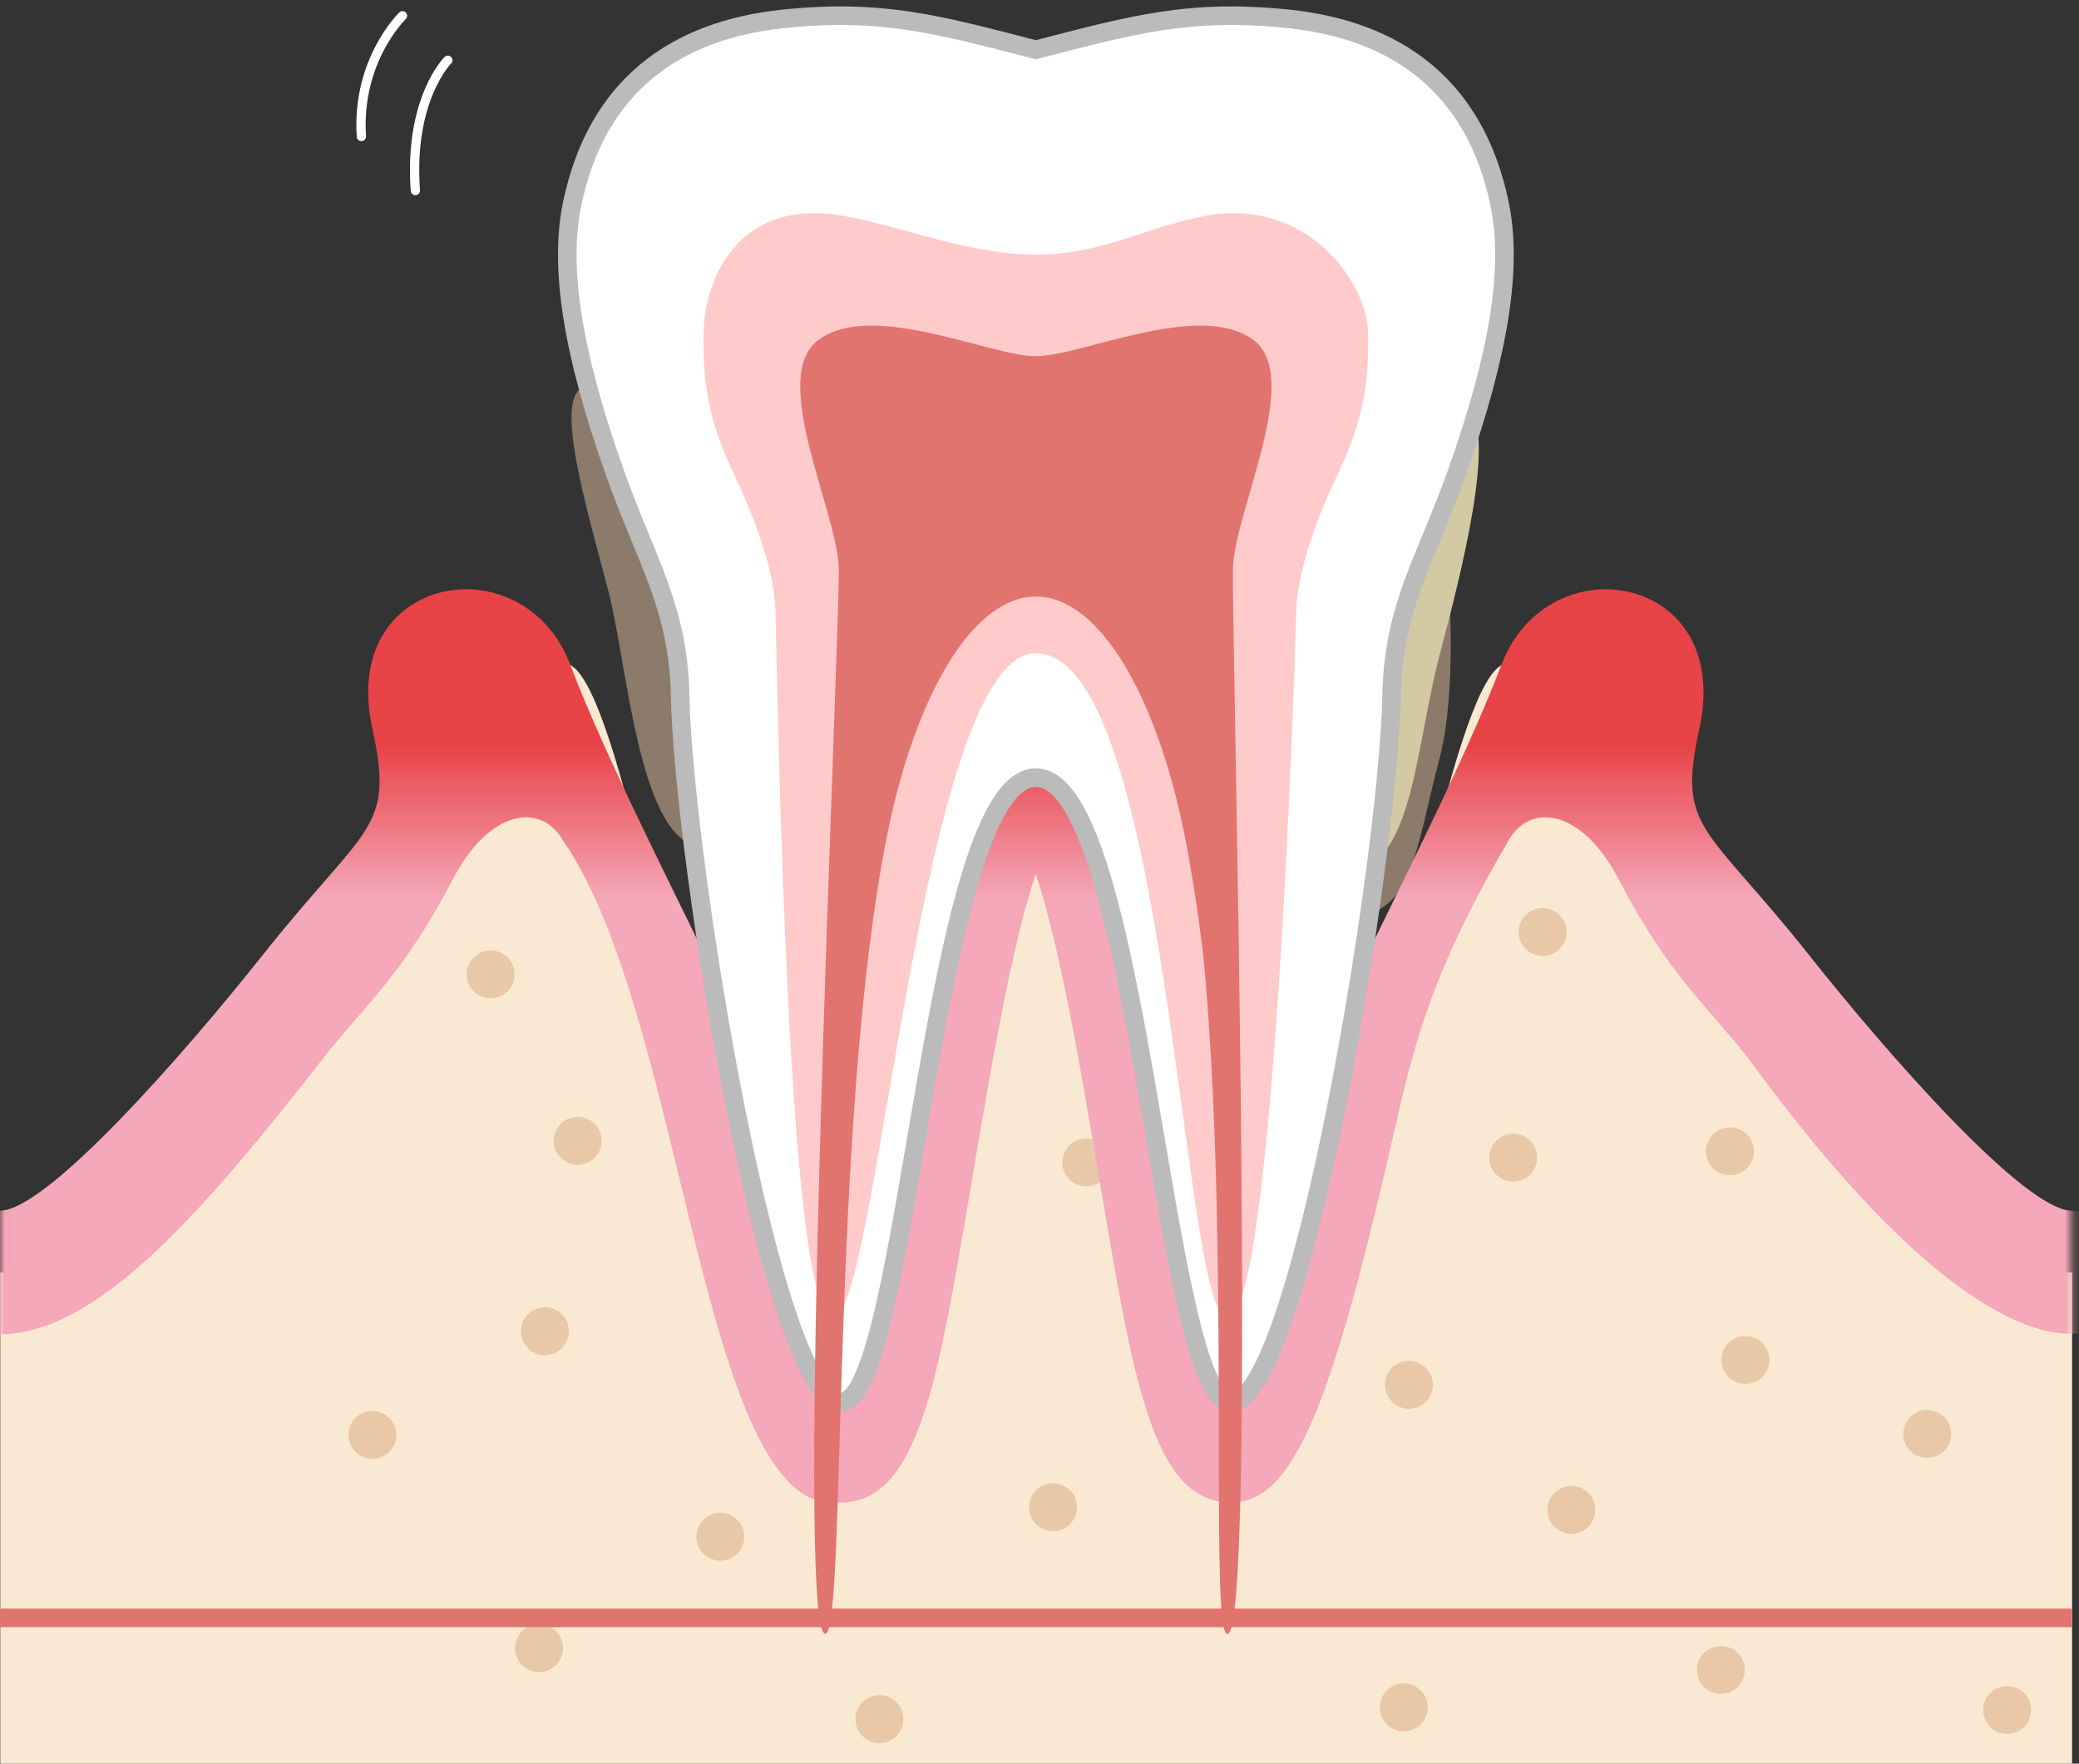 <svg xmlns="http://www.w3.org/2000/svg" width="224" height="190" viewBox="0 0 224 190" fill="none"><rect x="0" y="0" width="224" height="190" fill="#333333" stroke="none"/><path d="M33.242 135.141C31.926 135.69 30.411 135.074 29.861 133.759C29.311 132.444 29.928 130.929 31.244 130.379C32.559 129.83 34.075 130.446 34.625 131.761C35.174 133.076 34.558 134.592 33.242 135.141Z" fill="#E8C8A6"></path><path d="M22.416 186.454C21.1 187.003 19.585 186.387 19.035 185.072C18.485 183.757 19.102 182.241 20.417 181.692C21.733 181.143 23.249 181.759 23.799 183.074C24.348 184.389 23.732 185.904 22.416 186.454Z" fill="#E8C8A6"></path><path d="M11.94 155.17C10.624 155.719 9.108 155.103 8.558 153.788C8.009 152.473 8.625 150.958 9.941 150.408C11.257 149.859 12.772 150.475 13.322 151.79C13.872 153.106 13.255 154.621 11.94 155.17Z" fill="#E8C8A6"></path><path d="M99.117 9.273C99.117 9.273 105.396 9.823 111.609 12.037C117.771 9.656 124.101 9.273 124.101 9.273" stroke="#BBBBBB" stroke-linecap="round" stroke-linejoin="round"></path><path d="M187.01 106.521C176.8 92.619 167.789 71.358 161.926 71.591C154.098 74.838 144.637 155.337 131.679 154.587C126.049 152.773 122.318 129.68 121.602 125.485C116.739 97.064 115.739 89.173 111.625 89.173C107.511 89.173 106.512 97.064 101.648 125.485C100.932 129.697 97.201 152.789 91.572 154.587C78.597 155.32 69.136 74.838 61.324 71.591C55.461 71.358 46.45 92.619 36.24 106.521C24.381 122.654 9.224 137.089 0.03 137.089V190H223.253V137.089C214.043 137.089 198.886 122.654 187.043 106.521H187.01Z" fill="#F9E9D2"></path><path d="M187.394 126.417C186.078 126.966 184.562 126.35 184.012 125.035C183.463 123.72 184.079 122.205 185.395 121.655C186.711 121.106 188.226 121.722 188.776 123.037C189.326 124.352 188.709 125.867 187.394 126.417Z" fill="#E8C8A6"></path><path d="M189.059 148.893C187.743 149.443 186.227 148.827 185.677 147.511C185.128 146.196 185.744 144.681 187.06 144.132C188.376 143.582 189.891 144.198 190.441 145.513C190.991 146.829 190.374 148.344 189.059 148.893Z" fill="#E8C8A6"></path><path d="M164.042 127.099C162.726 127.649 161.21 127.033 160.66 125.718C160.111 124.402 160.727 122.887 162.043 122.338C163.359 121.788 164.874 122.404 165.424 123.72C165.974 125.035 165.357 126.55 164.042 127.099Z" fill="#E8C8A6"></path><path d="M63.24 125.285C61.924 125.834 60.408 125.218 59.859 123.903C59.309 122.588 59.925 121.073 61.241 120.523C62.557 119.974 64.073 120.59 64.622 121.905C65.172 123.22 64.556 124.735 63.24 125.285Z" fill="#E8C8A6"></path><path d="M217.257 186.604C215.942 187.153 214.426 186.537 213.876 185.222C213.327 183.906 213.943 182.391 215.259 181.842C216.574 181.293 218.09 181.909 218.64 183.224C219.189 184.539 218.573 186.054 217.257 186.604Z" fill="#E8C8A6"></path><path d="M186.411 182.291C185.095 182.841 183.579 182.225 183.03 180.91C182.48 179.594 183.096 178.079 184.412 177.53C185.728 176.98 187.243 177.596 187.793 178.912C188.343 180.227 187.727 181.742 186.411 182.291Z" fill="#E8C8A6"></path><path d="M152.249 186.321C150.933 186.87 149.418 186.254 148.868 184.939C148.318 183.623 148.935 182.108 150.25 181.559C151.566 181.009 153.082 181.625 153.632 182.941C154.181 184.256 153.565 185.771 152.249 186.321Z" fill="#E8C8A6"></path><path d="M95.752 187.586C94.436 188.135 92.921 187.519 92.371 186.204C91.821 184.889 92.438 183.374 93.753 182.824C95.069 182.275 96.585 182.891 97.135 184.206C97.684 185.521 97.068 187.036 95.752 187.586Z" fill="#E8C8A6"></path><path d="M59.076 179.944C57.76 180.493 56.244 179.877 55.695 178.562C55.145 177.247 55.761 175.732 57.077 175.182C58.393 174.633 59.908 175.249 60.458 176.564C61.008 177.879 60.392 179.395 59.076 179.944Z" fill="#E8C8A6"></path><path d="M167.206 102.792C165.89 103.341 164.375 102.725 163.825 101.41C163.275 100.095 163.892 98.579 165.207 98.03C166.523 97.481 168.039 98.097 168.589 99.412C169.138 100.727 168.522 102.242 167.206 102.792Z" fill="#E8C8A6"></path><path d="M118.038 127.616C116.722 128.165 115.207 127.549 114.657 126.234C114.107 124.918 114.724 123.403 116.039 122.854C117.355 122.304 118.871 122.921 119.421 124.236C119.97 125.551 119.354 127.066 118.038 127.616Z" fill="#E8C8A6"></path><path d="M59.709 145.796C58.393 146.346 56.877 145.73 56.328 144.415C55.778 143.099 56.395 141.584 57.71 141.035C59.026 140.485 60.542 141.101 61.092 142.417C61.641 143.732 61.025 145.247 59.709 145.796Z" fill="#E8C8A6"></path><path d="M53.862 107.354C52.547 107.903 51.031 107.287 50.481 105.972C49.931 104.656 50.548 103.141 51.864 102.592C53.179 102.043 54.695 102.659 55.245 103.974C55.794 105.289 55.178 106.804 53.862 107.354Z" fill="#E8C8A6"></path><path d="M208.647 156.868C207.331 157.418 205.815 156.802 205.265 155.486C204.716 154.171 205.332 152.656 206.648 152.106C207.964 151.557 209.479 152.173 210.029 153.488C210.579 154.804 209.962 156.319 208.647 156.868Z" fill="#E8C8A6"></path><path d="M170.304 165.043C168.988 165.592 167.473 164.976 166.923 163.661C166.373 162.346 166.99 160.831 168.306 160.281C169.621 159.732 171.137 160.348 171.687 161.663C172.236 162.978 171.62 164.494 170.304 165.043Z" fill="#E8C8A6"></path><path d="M152.799 151.574C151.483 152.123 149.967 151.507 149.418 150.192C148.868 148.877 149.484 147.361 150.8 146.812C152.116 146.263 153.632 146.879 154.181 148.194C154.731 149.509 154.115 151.024 152.799 151.574Z" fill="#E8C8A6"></path><path d="M114.457 164.76C113.141 165.309 111.626 164.693 111.076 163.378C110.526 162.063 111.143 160.548 112.458 159.998C113.774 159.449 115.29 160.065 115.84 161.38C116.389 162.695 115.773 164.21 114.457 164.76Z" fill="#E8C8A6"></path><path d="M78.613 167.94C77.297 168.489 75.782 167.873 75.232 166.558C74.683 165.243 75.299 163.728 76.615 163.178C77.93 162.629 79.446 163.245 79.996 164.56C80.545 165.875 79.929 167.39 78.613 167.94Z" fill="#E8C8A6"></path><path d="M41.121 156.968C39.805 157.518 38.289 156.902 37.739 155.586C37.19 154.271 37.806 152.756 39.122 152.206C40.438 151.657 41.953 152.273 42.503 153.588C43.053 154.904 42.437 156.419 41.121 156.968Z" fill="#E8C8A6"></path><path d="M81.728 65.248C81.728 73.589 81.295 91.287 75.915 91.287C68.87 91.287 67.671 71.841 65.572 63.783C63.407 55.441 60.309 45.136 62.124 42.322C65.039 37.793 81.728 56.907 81.728 65.248Z" fill="#8C7B6B"></path><path d="M143.938 70.392C142.656 79.999 139.807 98.779 145.187 98.779C152.233 98.779 152.466 91.653 155.131 81.597C157.33 73.273 156.363 53.51 152.949 50.697C148.802 47.283 145.037 62.118 143.938 70.376V70.392Z" fill="#8C7B6B"></path><path d="M143.938 65.398C142.656 75.004 139.807 93.784 145.187 93.784C152.233 93.784 152.466 80.532 155.131 70.476C157.33 62.151 161.444 46.418 158.029 43.604C153.882 40.191 145.037 57.123 143.938 65.381V65.398Z" fill="#D3CAA3"></path><mask id="mask0_385_2307" style="mask-type:luminance" maskUnits="userSpaceOnUse" x="0" y="50" width="224" height="140"><path d="M223.204 50.147H0.014V190H223.204V50.147Z" fill="white"></path></mask><g mask="url(#mask0_385_2307)"><path d="M223.22 130.429C218.157 130.429 203.316 113.497 194.955 102.942C183.695 88.74 180.681 89.489 183.096 78.501C186.777 61.735 166.79 58.405 161.776 71.608C154.964 89.456 139.091 116.694 133.444 134.858C131.163 123.137 129.53 111.249 126.899 99.695C124.2 88.074 120.103 74.172 108.46 77.602C99.333 80.132 96.385 99.329 94.32 109.401C92.82 117.243 91.155 127.765 89.772 134.858C84.143 116.694 68.236 89.439 61.441 71.608C56.427 58.388 36.44 61.735 40.121 78.501C42.536 89.489 39.522 88.74 28.262 102.942C19.901 113.48 5.06 130.429 -0.003 130.429C-8.748 130.629 -8.814 143.532 -0.003 143.749C10.707 143.749 22.482 129.797 34.808 114.03C39.322 108.253 43.436 105.039 48.782 94.734C52.68 87.258 58.226 86.359 60.641 90.521C73.966 109.701 75.548 163.894 90.572 161.863C99.483 161.863 101.298 147.095 105.279 123.836C106.745 115.329 108.894 102.326 111.592 94.118C114.29 102.309 116.439 115.329 117.904 123.836C121.885 147.078 123.701 161.863 132.612 161.863C139.391 161.863 143.455 151.674 150.433 120.956C152.699 110.933 154.947 103.591 162.542 90.521C164.957 86.359 170.521 87.258 174.401 94.734C179.748 105.039 183.862 108.253 188.376 114.03C228.333 168.856 238.094 131.012 223.187 130.429H223.22Z" fill="url(#paint0_linear_385_2307)"></path></g><path d="M-0.003 174.3H223.22" stroke="#E2746F" stroke-width="2" stroke-miterlimit="10"></path><path d="M161.577 21.993C158.945 9.257 150.467 3.246 138.808 2.031C128.198 0.932 122.152 2.63 111.609 5.361C101.049 2.63 95.02 0.932 84.41 2.031C72.751 3.246 64.273 9.257 61.641 21.993C60.242 28.736 61.641 37.927 66.205 50.796C69.636 60.486 73.084 65.331 73.284 74.988C73.633 92.686 83.227 151.058 90.589 151.058C97.951 151.058 100.35 83.778 111.609 83.778C122.868 83.778 125.267 151.058 132.629 151.058C139.991 151.058 149.585 92.702 149.934 74.988C150.118 65.331 153.565 60.486 157.013 50.796C161.577 37.943 162.976 28.753 161.577 21.993Z" fill="white" stroke="#BBBBBB" stroke-width="2" stroke-linecap="round" stroke-linejoin="round"></path><path d="M129.747 23.275C123.451 24.491 118.654 27.438 111.609 27.438C104.563 27.438 97.284 24.424 90.972 23.275C79.396 21.177 75.798 30.301 75.798 36.162C75.798 39.558 75.798 44.137 78.846 50.563C81.145 55.408 83.427 61.152 83.56 65.98C83.793 74.838 84.826 142 89.723 142C94.62 142 99.1 70.376 111.609 70.376C125.983 70.376 127.332 142 132.245 142C137.159 142 139.424 74.821 139.657 65.98C139.791 61.152 142.089 55.392 144.371 50.563C147.419 44.137 147.419 39.558 147.419 36.162C147.419 30.301 140.69 21.161 129.747 23.275Z" fill="#FFCACA"></path><path d="M132.845 61.202C133.011 55.025 140.49 40.474 134.96 36.561C129.064 32.383 116.522 38.376 111.609 38.376C106.695 38.376 94.153 32.383 88.257 36.561C82.727 40.491 90.206 55.025 90.372 61.202C90.539 67.379 85.492 176.015 88.923 176.015C91.238 176.015 89.389 120.173 95.669 89.556C98.65 75.004 104.746 64.282 111.609 64.266C118.471 64.266 124.567 75.004 127.548 89.556C128.364 93.568 129.047 98.03 129.63 102.742C132.645 133.992 130.23 176.031 132.245 176.031C135.526 176.031 132.678 67.396 132.845 61.219V61.202Z" fill="#E2746F"></path><path d="M48.25 6.493C48.25 6.493 44.036 10.655 44.752 20.528" stroke="white" stroke-linecap="round" stroke-linejoin="round"></path><path d="M43.369 1.698C43.369 1.698 38.389 6.493 38.939 14.701" stroke="white" stroke-linecap="round" stroke-linejoin="round"></path><defs><linearGradient id="paint0_linear_385_2307" x1="111.625" y1="161.93" x2="111.625" y2="63.5" gradientUnits="userSpaceOnUse"><stop offset="0.66" stop-color="#F4A8B9"></stop><stop offset="0.83" stop-color="#E84346"></stop></linearGradient></defs></svg>